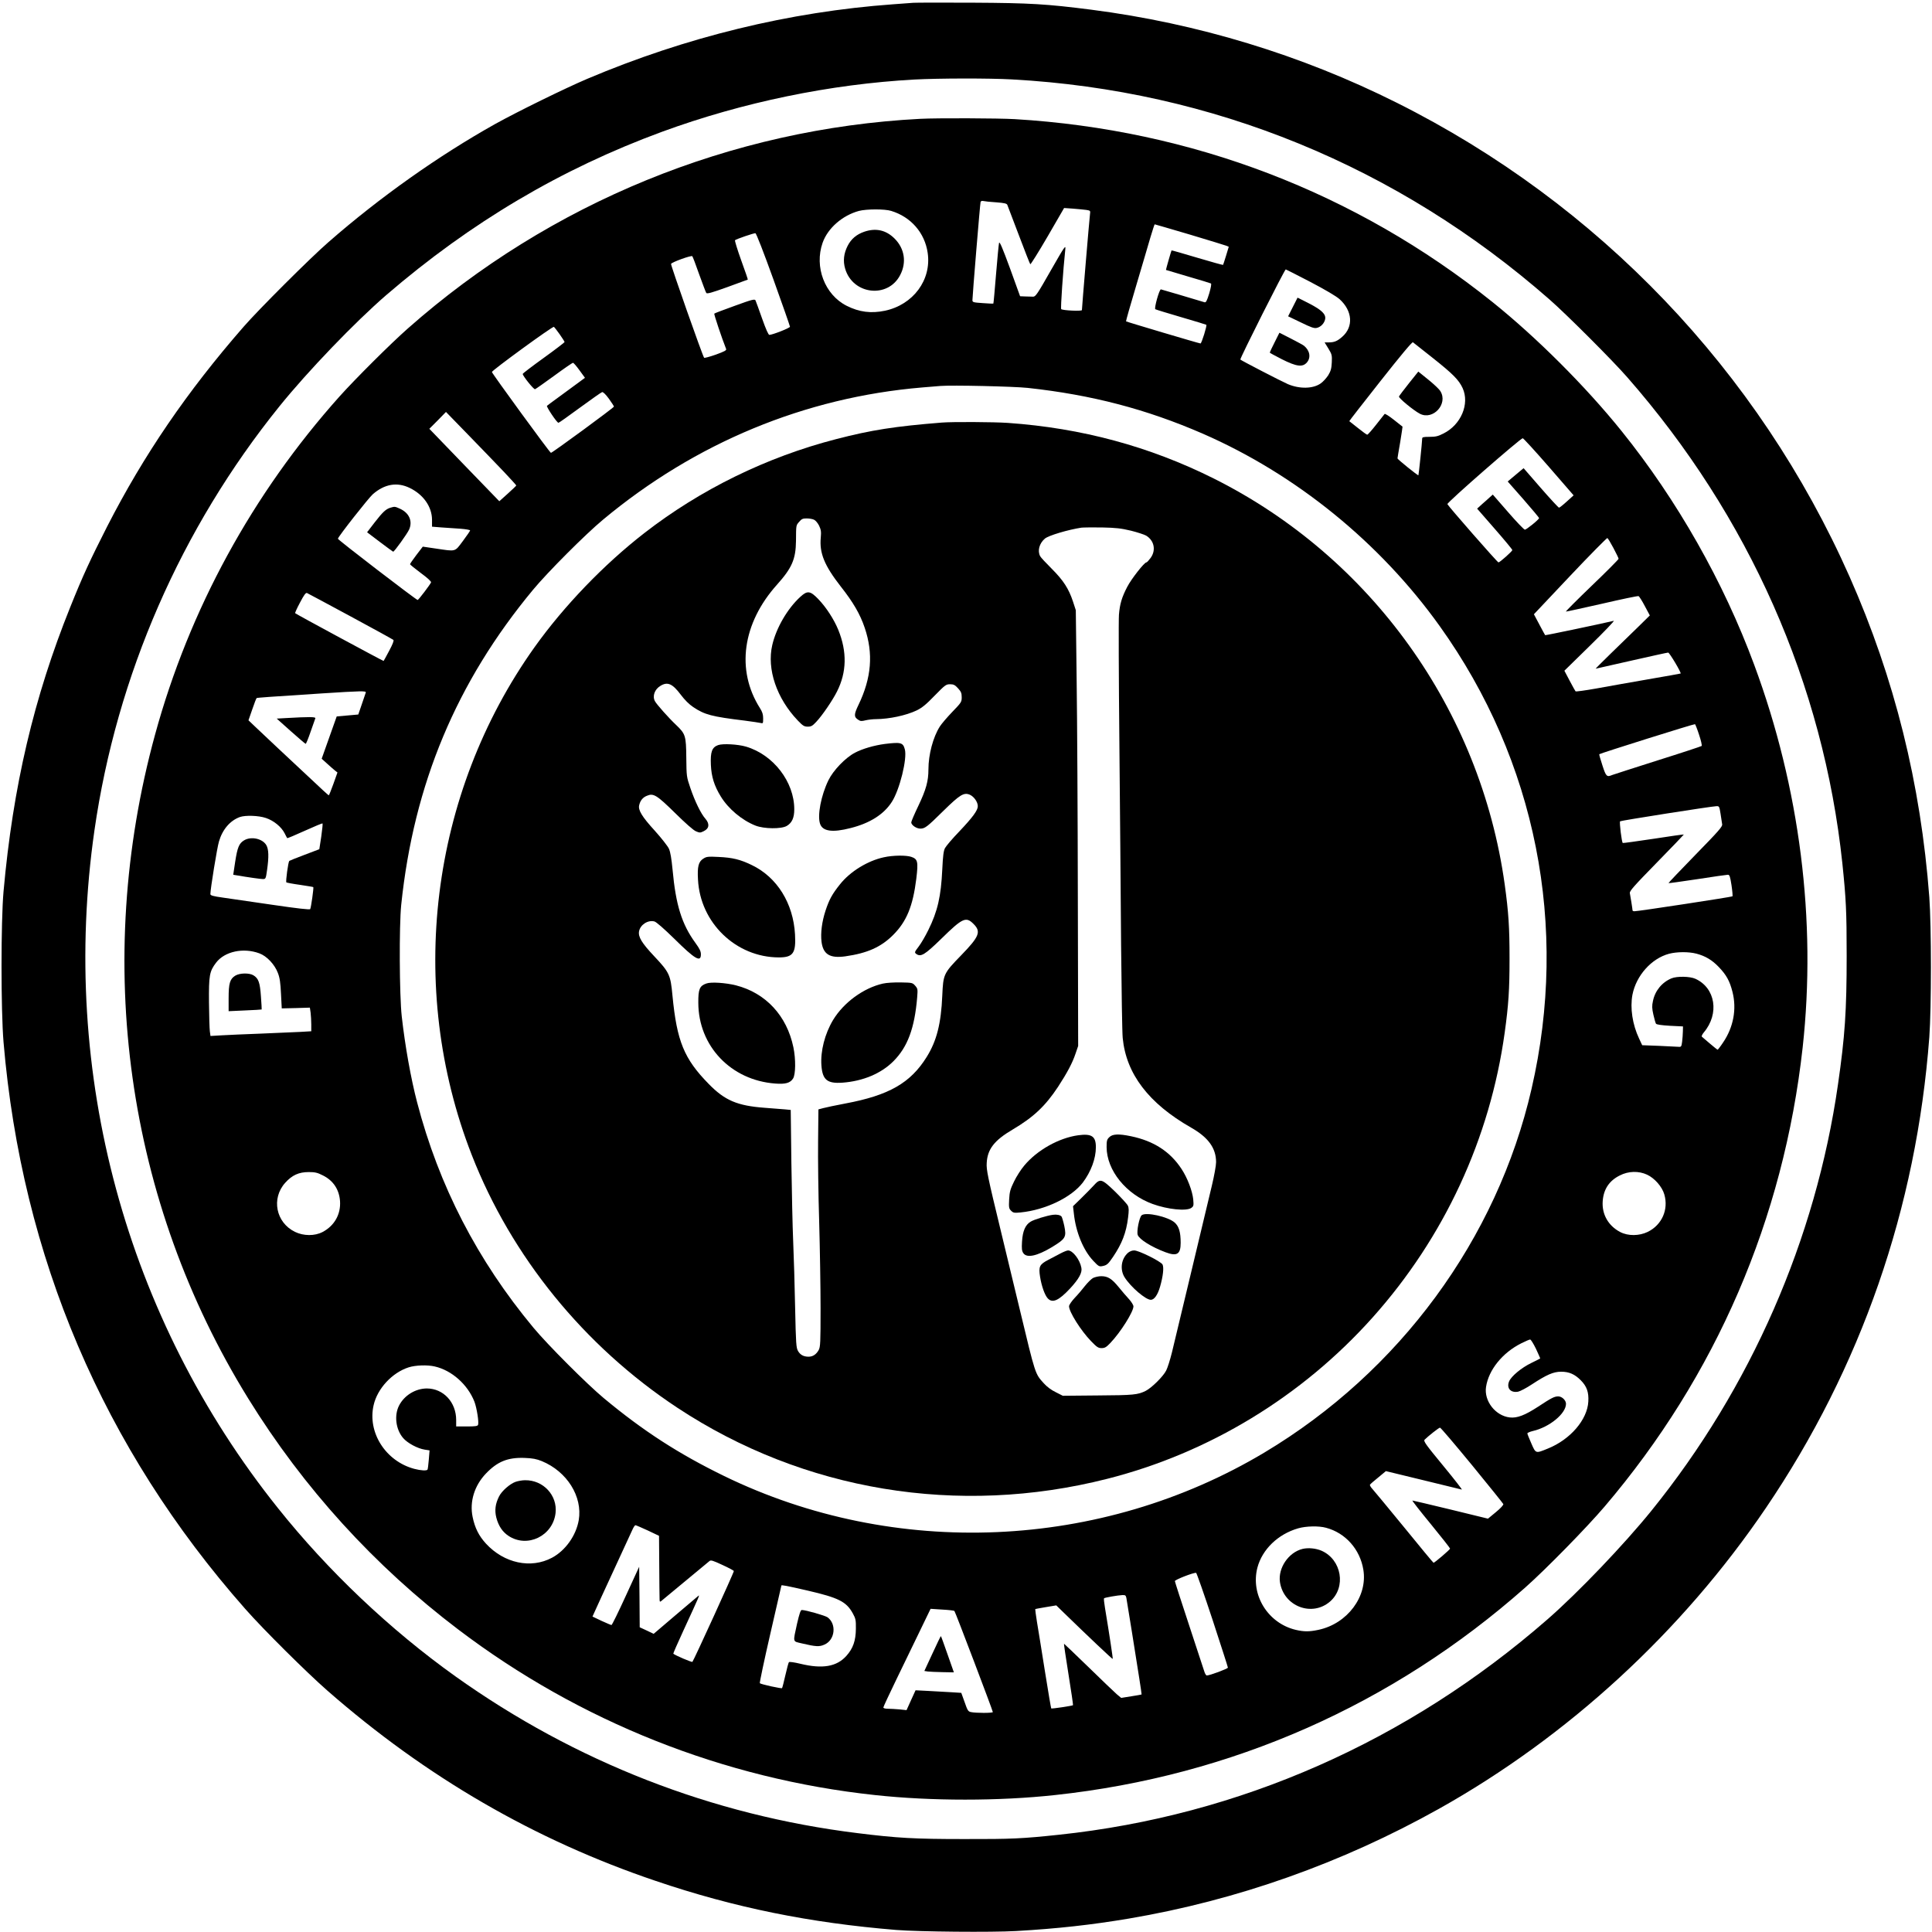 <?xml version="1.0" standalone="no"?>
<!DOCTYPE svg PUBLIC "-//W3C//DTD SVG 20010904//EN"
 "http://www.w3.org/TR/2001/REC-SVG-20010904/DTD/svg10.dtd">
<svg version="1.0" xmlns="http://www.w3.org/2000/svg"
 width="1800pt" height="1800pt" viewBox="0 0 1800 1800"
 preserveAspectRatio="xMidYMid meet">
<g transform="translate(0,1800) scale(0.1,-0.1)"
fill="#000000" stroke="none">
<path d="M8510 17974 c-25 -2 -110 -8 -190 -14 -966 -70 -1929 -305 -2850
-695 -209 -89 -647 -304 -856 -420 -527 -295 -1076 -683 -1554 -1101 -168
-146 -651 -628 -791 -789 -527 -604 -929 -1193 -1271 -1861 -158 -311 -225
-455 -343 -749 -340 -845 -534 -1671 -622 -2650 -25 -281 -25 -1106 0 -1405
170 -2001 929 -3781 2252 -5280 169 -192 571 -591 765 -761 921 -806 1932
-1392 3059 -1773 733 -249 1436 -391 2241 -457 214 -17 889 -23 1116 -10 386
22 706 58 1051 116 1009 171 1983 516 2888 1022 1204 674 2266 1651 3047 2803
887 1308 1403 2795 1523 4387 20 270 20 1035 0 1304 -80 1059 -324 2039 -742
2984 -850 1919 -2339 3477 -4220 4418 -890 446 -1858 740 -2848 867 -416 53
-565 62 -1100 65 -280 1 -530 1 -555 -1z m920 -714 c1863 -102 3589 -808 5005
-2049 155 -135 591 -571 726 -726 1135 -1296 1827 -2860 2004 -4530 34 -330
40 -441 40 -860 0 -512 -16 -750 -81 -1199 -207 -1442 -813 -2827 -1738 -3971
-256 -316 -680 -760 -966 -1010 -1303 -1138 -2873 -1831 -4555 -2009 -340 -36
-438 -41 -880 -40 -469 0 -624 9 -995 55 -1356 167 -2629 664 -3746 1460 -609
435 -1185 980 -1655 1569 -1417 1773 -2034 4051 -1709 6314 207 1440 805 2812
1724 3951 263 326 704 785 996 1037 787 677 1628 1175 2570 1521 748 274 1566
443 2350 486 226 12 697 13 910 1z"/>
<path d="M8575 16893 c-1762 -91 -3449 -781 -4775 -1953 -161 -142 -489 -469
-637 -634 -811 -907 -1400 -1986 -1718 -3149 -581 -2120 -268 -4350 868 -6187
514 -832 1176 -1560 1957 -2152 1131 -858 2473 -1391 3880 -1542 524 -57 1159
-57 1680 0 1643 177 3144 840 4380 1933 194 172 573 559 740 755 1037 1217
1668 2681 1845 4277 130 1182 -26 2417 -451 3564 -286 774 -719 1537 -1237
2180 -336 417 -792 872 -1202 1201 -1273 1020 -2804 1606 -4450 1704 -153 9
-728 11 -880 3z m707 -778 c76 -6 98 -11 103 -24 4 -9 52 -135 107 -281 55
-146 103 -268 107 -272 3 -4 76 112 161 258 l154 266 85 -6 c47 -4 103 -9 123
-12 37 -6 38 -7 33 -42 -5 -35 -75 -868 -75 -891 0 -12 -179 -4 -193 9 -7 6
18 368 38 555 5 47 -2 37 -135 -195 -125 -220 -142 -245 -165 -244 -14 0 -47
1 -73 2 l-48 2 -94 260 c-71 193 -97 254 -102 237 -3 -12 -16 -143 -28 -292
-12 -148 -23 -271 -25 -273 -2 -2 -46 0 -99 4 -89 6 -96 8 -96 28 0 36 71 900
76 915 3 8 13 11 27 8 12 -3 66 -9 119 -12z m-979 -80 c184 -56 313 -204 340
-391 37 -252 -135 -483 -398 -539 -129 -27 -240 -13 -357 46 -204 103 -303
362 -224 587 48 136 184 255 339 297 70 18 239 19 300 0z m2781 -220 c176 -53
331 -100 343 -105 l21 -9 -25 -83 c-14 -46 -27 -85 -28 -86 -2 -2 -110 28
-241 67 -131 39 -238 70 -239 68 -4 -7 -54 -181 -52 -182 1 -1 94 -28 205 -61
112 -32 208 -62 214 -65 6 -4 0 -38 -16 -93 -22 -71 -30 -86 -44 -82 -99 30
-399 119 -406 120 -15 2 -65 -178 -52 -185 6 -4 115 -37 241 -74 127 -37 232
-69 234 -71 8 -7 -44 -174 -54 -174 -12 0 -688 201 -694 206 -2 2 40 151 94
331 53 181 114 383 133 451 20 67 38 122 40 122 3 0 149 -43 326 -95z m-3878
-419 c85 -236 154 -434 154 -440 0 -12 -164 -76 -192 -76 -9 0 -32 51 -68 153
-29 83 -57 159 -61 168 -7 15 -31 9 -193 -50 -102 -37 -188 -69 -191 -73 -5
-5 70 -228 110 -329 5 -13 -14 -23 -96 -53 -57 -20 -106 -33 -109 -29 -14 16
-312 863 -308 874 5 16 189 82 198 72 4 -4 33 -80 64 -169 32 -88 61 -166 66
-173 6 -11 49 1 196 54 104 38 190 69 191 70 2 1 -26 82 -62 181 -35 98 -61
182 -57 186 12 11 176 67 190 65 8 -1 76 -176 168 -431z m5001 -22 c143 -75
241 -133 273 -161 121 -109 132 -258 25 -351 -45 -40 -74 -52 -125 -52 l-39 0
35 -57 c33 -54 35 -63 32 -129 -3 -58 -9 -80 -33 -120 -17 -26 -48 -61 -70
-76 -72 -51 -197 -53 -306 -7 -62 27 -431 218 -443 229 -7 7 412 839 423 840
2 0 105 -52 228 -116z m-6993 -488 c25 -36 46 -68 46 -73 -1 -4 -88 -71 -195
-148 -107 -77 -195 -144 -195 -149 0 -18 103 -147 115 -142 7 2 87 59 178 125
91 67 170 121 175 121 6 0 33 -31 61 -70 l51 -70 -72 -53 c-40 -30 -118 -86
-173 -127 -55 -40 -104 -76 -109 -81 -8 -7 92 -158 107 -158 4 -1 94 63 200
141 105 77 199 143 207 145 9 2 33 -21 63 -62 26 -36 47 -69 47 -73 0 -10
-576 -432 -587 -431 -10 0 -547 737 -550 753 -3 13 566 428 578 421 4 -3 28
-34 53 -69z m8131 -218 c193 -153 246 -207 282 -284 67 -147 -15 -342 -179
-423 -50 -26 -73 -31 -130 -31 -58 0 -68 -3 -68 -17 0 -29 -32 -338 -35 -341
-5 -5 -195 149 -195 157 0 3 11 71 25 150 13 80 23 146 22 146 -1 1 -38 30
-81 64 -43 34 -82 59 -86 54 -3 -4 -39 -50 -79 -100 -40 -51 -77 -93 -83 -93
-5 0 -44 28 -86 62 -42 34 -79 63 -81 64 -1 2 129 169 290 373 187 237 296
368 303 362 6 -4 88 -69 181 -143z m-3770 -282 c598 -65 1105 -198 1630 -426
869 -379 1652 -1015 2209 -1794 897 -1254 1204 -2799 855 -4311 -322 -1400
-1230 -2635 -2489 -3388 -1522 -910 -3442 -994 -5035 -218 -422 206 -751 418
-1120 725 -156 130 -523 497 -655 656 -523 629 -881 1323 -1084 2100 -58 222
-112 524 -143 800 -22 196 -25 846 -5 1040 117 1125 515 2076 1228 2935 135
163 489 518 653 654 860 716 1881 1139 2971 1231 69 6 145 12 170 14 107 9
684 -4 815 -18z m-4880 -782 c63 -67 115 -124 115 -127 0 -3 -36 -37 -79 -76
l-79 -71 -326 337 -326 338 78 78 77 79 213 -219 c117 -120 264 -273 327 -339z
m9736 46 l230 -265 -63 -57 c-35 -32 -67 -57 -73 -58 -5 0 -82 83 -170 184
l-160 184 -35 -29 c-19 -15 -52 -43 -74 -62 l-39 -33 147 -167 c80 -92 146
-170 145 -174 0 -13 -118 -108 -132 -108 -8 0 -78 73 -156 163 l-143 164 -27
-24 c-14 -13 -47 -43 -73 -65 l-46 -42 164 -188 c90 -103 164 -192 164 -198 0
-11 -117 -115 -129 -115 -10 0 -470 526 -476 543 -5 15 685 617 702 614 7 -1
117 -121 244 -267z m-10614 -196 c127 -61 207 -175 208 -295 l0 -66 88 -7 c48
-3 128 -9 177 -12 50 -4 90 -11 90 -16 0 -4 -30 -49 -67 -98 -78 -104 -61 -99
-251 -71 l-123 18 -60 -78 c-32 -43 -59 -81 -59 -86 1 -4 46 -41 101 -82 63
-46 98 -79 95 -87 -8 -20 -117 -164 -125 -164 -14 1 -746 562 -743 571 6 24
287 381 325 414 110 96 227 116 344 59z m11215 -560 c26 -49 48 -94 48 -100 0
-6 -112 -119 -249 -250 -137 -132 -245 -240 -242 -242 4 -1 155 32 336 73 181
42 334 74 341 71 6 -2 33 -44 58 -92 l47 -88 -113 -111 c-62 -60 -177 -172
-254 -247 -78 -76 -140 -138 -137 -138 2 0 152 34 332 75 181 41 335 75 343
75 12 0 124 -188 116 -195 -2 -1 -138 -26 -303 -54 -165 -29 -383 -67 -485
-86 -102 -18 -188 -30 -191 -26 -3 3 -28 48 -55 99 l-49 93 240 235 c132 129
231 233 220 230 -85 -21 -637 -137 -639 -134 -2 2 -26 46 -54 99 l-51 96 337
357 c185 196 342 354 347 353 6 -2 31 -44 57 -93z m-11767 -636 c215 -116 395
-215 400 -220 7 -6 -7 -41 -39 -101 -27 -51 -50 -93 -52 -95 -2 -3 -814 435
-824 445 -3 2 17 47 45 99 37 70 53 93 65 89 8 -4 191 -101 405 -217z m143
-710 c-3 -7 -19 -56 -37 -109 l-33 -96 -101 -9 -100 -9 -70 -197 -70 -197 51
-46 c28 -26 61 -54 73 -64 l23 -18 -38 -107 c-21 -58 -40 -106 -43 -106 -3 0
-78 68 -166 152 -89 84 -227 213 -307 287 -80 75 -174 164 -210 198 l-65 62
35 101 c19 56 37 103 41 106 6 4 104 11 614 44 358 23 408 24 403 8z m12422
-394 c18 -53 28 -99 24 -104 -5 -4 -189 -65 -409 -134 -220 -70 -410 -131
-423 -136 -52 -22 -59 -16 -93 90 -18 54 -31 101 -29 103 10 9 885 284 892
280 3 -2 21 -46 38 -99z m200 -736 c6 -40 13 -84 15 -98 4 -21 -33 -63 -250
-285 -139 -143 -252 -261 -250 -263 1 -2 122 15 269 37 146 23 274 41 284 41
16 0 21 -14 34 -97 8 -54 12 -101 9 -104 -6 -6 -881 -140 -913 -139 -10 0 -18
3 -18 8 0 11 -20 135 -25 160 -5 19 36 65 250 284 140 143 254 262 253 263 -2
2 -129 -16 -283 -40 -154 -23 -283 -41 -286 -39 -10 6 -33 194 -25 202 8 7
846 139 898 141 25 1 27 -2 38 -71z m-13553 -39 c73 -24 145 -83 175 -143 11
-22 22 -43 24 -45 2 -2 76 29 164 69 88 40 163 71 165 68 3 -3 -3 -58 -12
-123 l-18 -117 -137 -52 c-75 -28 -139 -54 -143 -57 -10 -11 -35 -193 -27
-200 4 -3 61 -14 127 -23 66 -10 122 -19 124 -21 5 -6 -21 -192 -29 -205 -4
-7 -120 6 -351 40 -189 28 -397 58 -461 67 -93 13 -118 20 -118 33 0 47 63
435 80 490 33 113 104 195 195 228 52 18 175 14 242 -9z m-61 -1261 c69 -25
143 -103 173 -183 18 -46 24 -91 29 -195 l7 -135 131 3 131 4 7 -48 c3 -26 6
-75 6 -109 l0 -63 -102 -6 c-57 -3 -222 -10 -368 -16 -146 -5 -311 -13 -367
-16 l-102 -6 -6 44 c-3 23 -7 144 -8 268 -2 252 4 290 67 372 80 104 253 141
402 86z m13389 -3 c84 -22 147 -60 208 -124 72 -75 103 -132 128 -232 41 -160
9 -330 -87 -471 -25 -38 -49 -68 -51 -68 -3 0 -36 26 -72 57 -36 31 -70 60
-75 64 -5 4 3 22 18 40 147 174 109 415 -79 500 -51 23 -171 25 -222 4 -89
-37 -154 -116 -173 -212 -10 -44 -9 -68 4 -126 9 -40 20 -78 24 -84 5 -9 50
-15 130 -20 l122 -6 -1 -46 c0 -25 -4 -68 -7 -96 -6 -46 -9 -50 -32 -48 -14 1
-96 5 -182 9 l-158 6 -29 62 c-62 131 -85 285 -62 408 35 179 177 338 341 382
73 19 182 20 255 1z m-12797 -2066 c97 -48 152 -131 160 -240 8 -122 -52 -229
-162 -287 -74 -39 -178 -38 -258 1 -178 87 -222 311 -91 457 64 71 126 100
219 100 59 0 81 -5 132 -31z m12337 7 c70 -32 141 -113 161 -184 41 -141 -22
-284 -154 -349 -80 -39 -184 -40 -258 -1 -110 58 -171 165 -162 287 8 112 61
191 160 240 80 41 176 43 253 7z m-1035 -1622 c22 -48 40 -88 40 -90 0 -1 -38
-21 -84 -43 -91 -44 -186 -123 -206 -171 -26 -63 14 -109 84 -96 19 4 77 34
128 68 139 91 201 118 273 118 74 0 126 -23 182 -79 57 -57 76 -112 71 -199
-9 -169 -168 -354 -377 -438 -115 -47 -112 -48 -154 48 -20 45 -37 88 -37 93
0 6 24 16 53 23 154 36 307 162 307 253 0 33 -38 69 -72 69 -36 0 -62 -13
-188 -96 -123 -80 -196 -108 -264 -100 -133 15 -241 153 -221 284 24 159 153
319 329 407 38 19 75 35 82 35 7 0 31 -39 54 -86z m-10260 -165 c159 -36 307
-168 370 -328 22 -58 43 -191 34 -216 -5 -12 -26 -15 -105 -15 l-99 0 0 60 c0
166 -119 294 -274 294 -106 -1 -209 -64 -258 -159 -47 -91 -31 -223 38 -303
40 -47 135 -98 201 -108 l45 -7 -7 -86 c-4 -47 -9 -89 -12 -93 -7 -12 -63 -9
-123 7 -267 71 -438 339 -379 594 35 154 173 303 327 352 64 20 173 24 242 8z
m9664 -919 c158 -193 289 -356 292 -363 3 -8 -25 -39 -69 -75 l-74 -61 -348
85 c-191 46 -351 84 -356 84 -5 0 72 -99 171 -219 99 -121 180 -224 180 -229
0 -9 -144 -132 -154 -132 -3 0 -125 147 -272 328 -147 180 -281 341 -297 359
-16 17 -27 36 -23 41 3 5 38 36 77 67 l71 59 346 -84 c191 -46 353 -86 361
-88 8 -3 -70 97 -173 222 -165 200 -186 230 -173 243 34 34 133 112 143 112 6
1 140 -157 298 -349z m-8666 37 c235 -97 381 -330 344 -550 -25 -144 -124
-283 -249 -350 -197 -105 -446 -52 -615 131 -67 73 -104 147 -125 250 -29 142
17 291 124 403 107 112 203 151 358 146 79 -3 113 -10 163 -30z m987 -646
l105 -50 2 -273 c1 -150 2 -290 3 -310 0 -31 2 -35 15 -25 14 11 418 346 450
373 13 11 32 5 120 -36 57 -26 106 -52 107 -57 3 -9 -373 -832 -386 -846 -6
-6 -162 61 -178 76 -2 2 40 98 93 213 158 343 157 340 137 323 -10 -9 -107
-91 -216 -183 l-197 -168 -65 31 -65 30 -2 282 -3 282 -125 -272 c-68 -149
-128 -271 -133 -271 -5 0 -47 18 -93 39 l-84 40 24 53 c13 29 92 202 176 383
84 182 161 349 172 373 10 23 23 42 28 42 5 0 57 -22 115 -49z m6320 25 c180
-48 316 -200 347 -391 41 -249 -149 -503 -419 -560 -86 -18 -132 -18 -211 0
-260 62 -423 326 -357 580 45 170 192 312 380 366 73 21 192 24 260 5z m-1058
-857 c78 -239 143 -439 143 -446 0 -10 -168 -73 -197 -73 -6 0 -17 17 -23 38
-7 20 -71 215 -142 432 -72 217 -131 401 -132 409 -1 13 177 82 198 77 5 -1
74 -198 153 -437z m-3773 272 c289 -67 361 -103 421 -212 27 -49 30 -62 29
-144 -1 -111 -26 -183 -89 -253 -90 -100 -222 -123 -428 -73 -57 14 -102 20
-107 15 -4 -5 -19 -60 -33 -122 -14 -63 -28 -116 -31 -120 -7 -6 -198 36 -207
46 -3 4 40 210 97 457 57 248 104 451 104 453 0 7 49 -2 244 -47z m2970 -68
c3 -16 26 -156 51 -313 25 -157 56 -352 69 -435 13 -82 23 -151 22 -152 -1 -1
-44 -9 -96 -17 l-94 -15 -41 34 c-22 19 -141 133 -265 254 -124 120 -226 218
-227 217 -2 -2 17 -130 42 -286 25 -155 44 -285 42 -287 -7 -6 -198 -35 -203
-30 -2 2 -29 159 -59 348 -30 189 -63 396 -74 459 -10 63 -17 116 -16 118 2 2
46 10 100 19 l96 16 77 -75 c215 -209 446 -428 449 -424 3 3 -31 228 -72 475
-8 47 -12 87 -9 90 7 7 128 28 171 30 27 1 32 -3 37 -26z m-1602 -122 c8 -7
358 -929 358 -942 0 -10 -159 -10 -204 0 -26 5 -32 15 -59 93 l-31 86 -95 6
c-53 3 -149 8 -213 12 l-118 6 -42 -92 -42 -93 -66 7 c-36 3 -84 6 -107 6 -27
0 -43 5 -43 12 0 6 53 120 117 252 64 133 163 337 220 454 l103 213 107 -7
c60 -3 111 -9 115 -13z"/>
<path d="M8052 15841 c-72 -25 -122 -67 -155 -132 -36 -71 -44 -140 -23 -212
71 -243 399 -281 513 -59 61 117 41 246 -52 339 -80 80 -175 101 -283 64z"/>
<path d="M12045 15140 l-44 -87 119 -57 c94 -46 124 -57 148 -51 37 8 70 42
78 81 9 46 -31 86 -152 148 l-105 53 -44 -87z"/>
<path d="M11875 14810 c-25 -49 -45 -92 -45 -95 0 -3 51 -30 113 -62 137 -69
193 -76 233 -30 39 45 28 110 -26 155 -8 7 -63 37 -122 67 l-108 55 -45 -90z"/>
<path d="M13126 14428 c-48 -60 -89 -115 -92 -122 -5 -14 134 -129 195 -161
123 -63 264 92 191 210 -11 19 -62 67 -113 108 l-93 75 -88 -110z"/>
<path d="M8775 14063 c-437 -35 -656 -69 -984 -154 -648 -167 -1264 -469
-1786 -874 -379 -294 -751 -681 -1025 -1065 -973 -1366 -1195 -3167 -585
-4730 370 -948 1048 -1782 1915 -2355 1175 -776 2618 -1015 4005 -663 948 240
1815 767 2473 1503 667 746 1094 1666 1231 2655 36 261 45 401 45 690 0 289
-9 430 -45 690 -227 1628 -1244 3047 -2709 3781 -600 300 -1234 471 -1920 519
-132 9 -518 11 -615 3z m-1191 -905 c14 -6 35 -31 47 -55 18 -38 21 -56 16
-111 -14 -145 34 -261 186 -456 116 -147 181 -259 223 -384 82 -241 64 -467
-58 -720 -43 -89 -43 -112 -2 -138 20 -14 32 -14 68 -5 25 6 69 11 98 11 123
1 279 34 378 81 51 25 88 55 168 138 98 100 106 106 144 106 33 0 46 -7 74
-38 28 -31 34 -44 34 -83 0 -44 -3 -49 -88 -137 -49 -51 -101 -112 -116 -136
-63 -99 -106 -262 -106 -399 0 -110 -22 -189 -95 -342 -36 -75 -65 -143 -65
-152 0 -25 48 -58 84 -58 43 0 62 14 216 166 153 150 190 173 245 150 39 -17
75 -68 75 -107 0 -39 -47 -103 -173 -236 -64 -66 -123 -136 -133 -155 -13 -25
-19 -72 -25 -198 -12 -252 -43 -389 -130 -565 -27 -55 -67 -124 -90 -154 -39
-51 -40 -55 -23 -68 43 -32 80 -9 235 142 198 194 229 208 300 136 71 -71 53
-117 -114 -289 -166 -171 -169 -177 -178 -377 -11 -261 -52 -423 -145 -572
-151 -243 -352 -358 -758 -434 -89 -17 -181 -36 -206 -43 l-45 -12 -3 -294
c-2 -162 2 -500 10 -750 7 -250 13 -615 13 -810 0 -319 -2 -358 -17 -387 -23
-42 -55 -63 -95 -63 -46 0 -77 17 -98 53 -17 29 -20 66 -27 402 -4 204 -12
480 -18 615 -6 135 -13 466 -17 737 l-6 492 -51 5 c-28 2 -114 9 -191 15 -256
19 -372 68 -523 223 -229 234 -296 397 -337 824 -18 192 -28 214 -169 364
-117 124 -152 182 -142 234 12 61 83 107 143 91 17 -4 90 -68 183 -159 195
-193 250 -225 250 -148 0 29 -11 52 -51 107 -127 174 -183 354 -213 683 -10
103 -20 164 -34 195 -11 24 -70 99 -132 168 -119 130 -156 192 -145 237 10 44
34 73 72 88 61 26 91 8 264 -162 94 -93 170 -160 193 -169 35 -15 40 -15 74 2
50 25 55 67 14 115 -41 46 -97 160 -140 286 -36 106 -36 108 -38 282 -2 205
-7 222 -95 306 -68 64 -182 192 -197 221 -26 47 -3 111 51 143 66 41 112 21
190 -83 36 -48 77 -89 116 -115 107 -71 169 -88 481 -126 69 -9 135 -19 148
-22 21 -6 22 -3 22 43 0 37 -7 60 -30 96 -224 354 -164 790 160 1151 138 154
174 236 176 406 1 151 0 144 30 179 22 26 33 31 69 31 24 0 55 -5 69 -12z
m2952 -102 c60 -15 124 -36 142 -46 76 -46 94 -137 42 -208 -17 -23 -34 -42
-40 -42 -19 0 -140 -154 -178 -228 -50 -96 -69 -159 -77 -259 -4 -43 -2 -582
4 -1198 6 -616 13 -1464 16 -1885 4 -421 10 -808 15 -860 32 -335 242 -610
636 -835 162 -92 234 -192 234 -323 0 -31 -18 -129 -39 -217 -21 -88 -107
-446 -190 -795 -84 -349 -166 -691 -182 -759 -17 -69 -41 -145 -54 -170 -27
-54 -134 -160 -190 -189 -74 -37 -114 -41 -447 -43 l-326 -3 -65 33 c-42 20
-82 50 -112 83 -82 91 -77 76 -224 688 -22 91 -101 419 -176 730 -124 511
-136 572 -132 635 7 129 71 211 241 311 196 116 305 219 424 399 84 129 134
222 163 310 l24 70 -3 1370 c-1 754 -6 1667 -11 2030 l-8 660 -26 80 c-40 121
-90 198 -198 306 -53 53 -102 105 -108 117 -27 50 -8 120 44 164 34 29 216 83
340 102 17 2 102 3 190 2 133 -3 178 -8 271 -30z"/>
<path d="M7456 12439 c-120 -110 -224 -289 -261 -449 -52 -224 41 -497 238
-703 48 -50 60 -57 93 -57 32 0 44 7 80 46 55 58 152 201 192 281 91 180 95
371 12 575 -39 96 -112 209 -184 284 -77 81 -104 84 -170 23z"/>
<path d="M8245 11069 c-100 -13 -210 -45 -280 -82 -89 -47 -202 -164 -247
-257 -68 -140 -104 -326 -78 -404 23 -71 114 -85 284 -41 180 45 311 128 385
244 73 113 145 404 121 490 -17 63 -37 68 -185 50z"/>
<path d="M6690 11058 c-57 -21 -72 -63 -67 -183 5 -112 31 -195 92 -295 70
-115 197 -222 324 -272 79 -31 240 -33 291 -3 49 29 70 76 70 155 0 256 -195
509 -450 584 -75 22 -216 30 -260 14z"/>
<path d="M8235 10013 c-150 -32 -314 -132 -409 -252 -72 -90 -100 -140 -135
-246 -33 -101 -47 -207 -37 -289 15 -117 77 -156 221 -136 205 29 333 86 446
199 126 126 184 268 216 524 19 160 14 183 -47 204 -48 16 -170 15 -255 -4z"/>
<path d="M6554 10001 c-46 -28 -58 -74 -51 -195 20 -404 354 -725 753 -726
133 0 161 39 151 214 -16 290 -167 533 -402 646 -109 53 -181 70 -310 76 -98
5 -113 3 -141 -15z"/>
<path d="M6581 8837 c-63 -22 -76 -53 -75 -180 1 -403 304 -721 715 -752 96
-8 142 5 168 47 24 38 26 179 3 290 -61 295 -258 507 -536 578 -97 24 -232 33
-275 17z"/>
<path d="M8225 8836 c-180 -41 -365 -176 -464 -340 -76 -127 -118 -289 -108
-423 10 -134 54 -170 196 -160 191 14 361 85 476 201 131 132 196 306 220 592
6 77 6 82 -18 110 -25 28 -27 29 -134 31 -63 1 -133 -3 -168 -11z"/>
<path d="M10045 7423 c-180 -25 -382 -138 -502 -282 -31 -36 -74 -104 -96
-150 -35 -72 -41 -95 -45 -166 -4 -75 -2 -85 18 -105 20 -20 29 -22 89 -16
230 23 472 139 579 278 76 101 122 223 122 330 0 102 -39 128 -165 111z"/>
<path d="M10335 7405 c-22 -21 -25 -33 -25 -92 1 -217 181 -440 428 -530 140
-51 315 -69 361 -37 22 16 23 22 18 80 -8 78 -54 200 -109 283 -106 162 -259
261 -471 305 -115 24 -172 21 -202 -9z"/>
<path d="M10188 6953 c-24 -26 -76 -79 -117 -119 l-74 -72 8 -69 c18 -172 88
-342 181 -440 48 -51 55 -55 85 -49 41 8 53 18 99 86 83 123 123 225 140 366
8 64 8 89 -2 111 -7 15 -61 74 -119 131 -127 122 -138 125 -201 55z"/>
<path d="M9810 6682 c-55 -7 -176 -44 -208 -64 -49 -30 -74 -87 -80 -185 -4
-66 -2 -87 12 -108 32 -48 127 -28 267 56 127 78 136 93 115 196 -9 42 -21 82
-26 89 -12 14 -45 21 -80 16z"/>
<path d="M10637 6678 c-22 -17 -49 -151 -37 -184 16 -42 128 -112 259 -161
107 -40 141 -19 141 88 0 100 -16 153 -56 189 -62 54 -266 100 -307 68z"/>
<path d="M9884 6324 c-27 -15 -79 -42 -116 -61 -83 -43 -93 -63 -78 -158 14
-88 44 -172 72 -202 44 -47 103 -20 209 94 81 88 113 146 104 191 -14 76 -80
162 -124 162 -10 0 -40 -12 -67 -26z"/>
<path d="M10507 6326 c-62 -57 -74 -155 -29 -227 58 -91 196 -209 244 -209 32
0 64 46 86 122 28 97 37 180 23 207 -16 29 -221 131 -264 131 -22 0 -43 -9
-60 -24z"/>
<path d="M10183 6093 c-17 -10 -50 -43 -74 -73 -23 -30 -66 -81 -96 -112 -29
-31 -53 -66 -53 -78 0 -52 110 -227 204 -324 55 -57 68 -66 99 -66 30 0 44 8
82 48 94 98 215 290 215 341 0 12 -19 43 -43 69 -24 26 -67 76 -96 112 -63 77
-100 100 -161 100 -25 0 -59 -8 -77 -17z"/>
<path d="M3638 13270 c-43 -13 -72 -40 -148 -138 l-70 -91 120 -91 c65 -49
121 -90 123 -90 11 0 131 167 149 207 34 78 0 155 -87 194 -44 20 -48 21 -87
9z"/>
<path d="M2666 11310 l-88 -5 131 -117 c73 -65 135 -118 139 -118 4 0 25 51
46 113 22 61 41 118 44 125 5 14 -59 14 -272 2z"/>
<path d="M2273 10170 c-46 -28 -61 -65 -82 -200 l-18 -120 31 -5 c110 -19 225
-35 246 -35 25 0 27 4 38 83 18 125 16 196 -8 235 -37 60 -143 82 -207 42z"/>
<path d="M2192 8910 c-50 -31 -62 -71 -62 -210 l0 -121 153 7 c83 3 153 8 155
9 1 1 -2 56 -7 122 -9 131 -23 168 -71 197 -40 23 -127 21 -168 -4z"/>
<path d="M4803 4194 c-53 -19 -128 -85 -153 -135 -35 -69 -43 -130 -26 -198
20 -77 57 -133 113 -170 176 -117 414 -1 439 212 19 165 -115 309 -285 306
-25 0 -65 -7 -88 -15z"/>
<path d="M12135 3569 c-130 -32 -229 -178 -210 -309 34 -226 299 -328 468
-180 151 133 107 389 -80 472 -53 23 -125 30 -178 17z"/>
<path d="M7426 2873 c-39 -180 -43 -163 44 -184 131 -31 164 -33 212 -11 98
43 114 191 28 254 -23 16 -203 68 -240 68 -11 0 -22 -33 -44 -127z"/>
<path d="M8688 2596 l-76 -164 32 -5 c17 -2 79 -5 137 -6 l106 -2 -59 168
c-32 92 -60 169 -62 170 -1 2 -37 -71 -78 -161z"/>
</g>
</svg>
